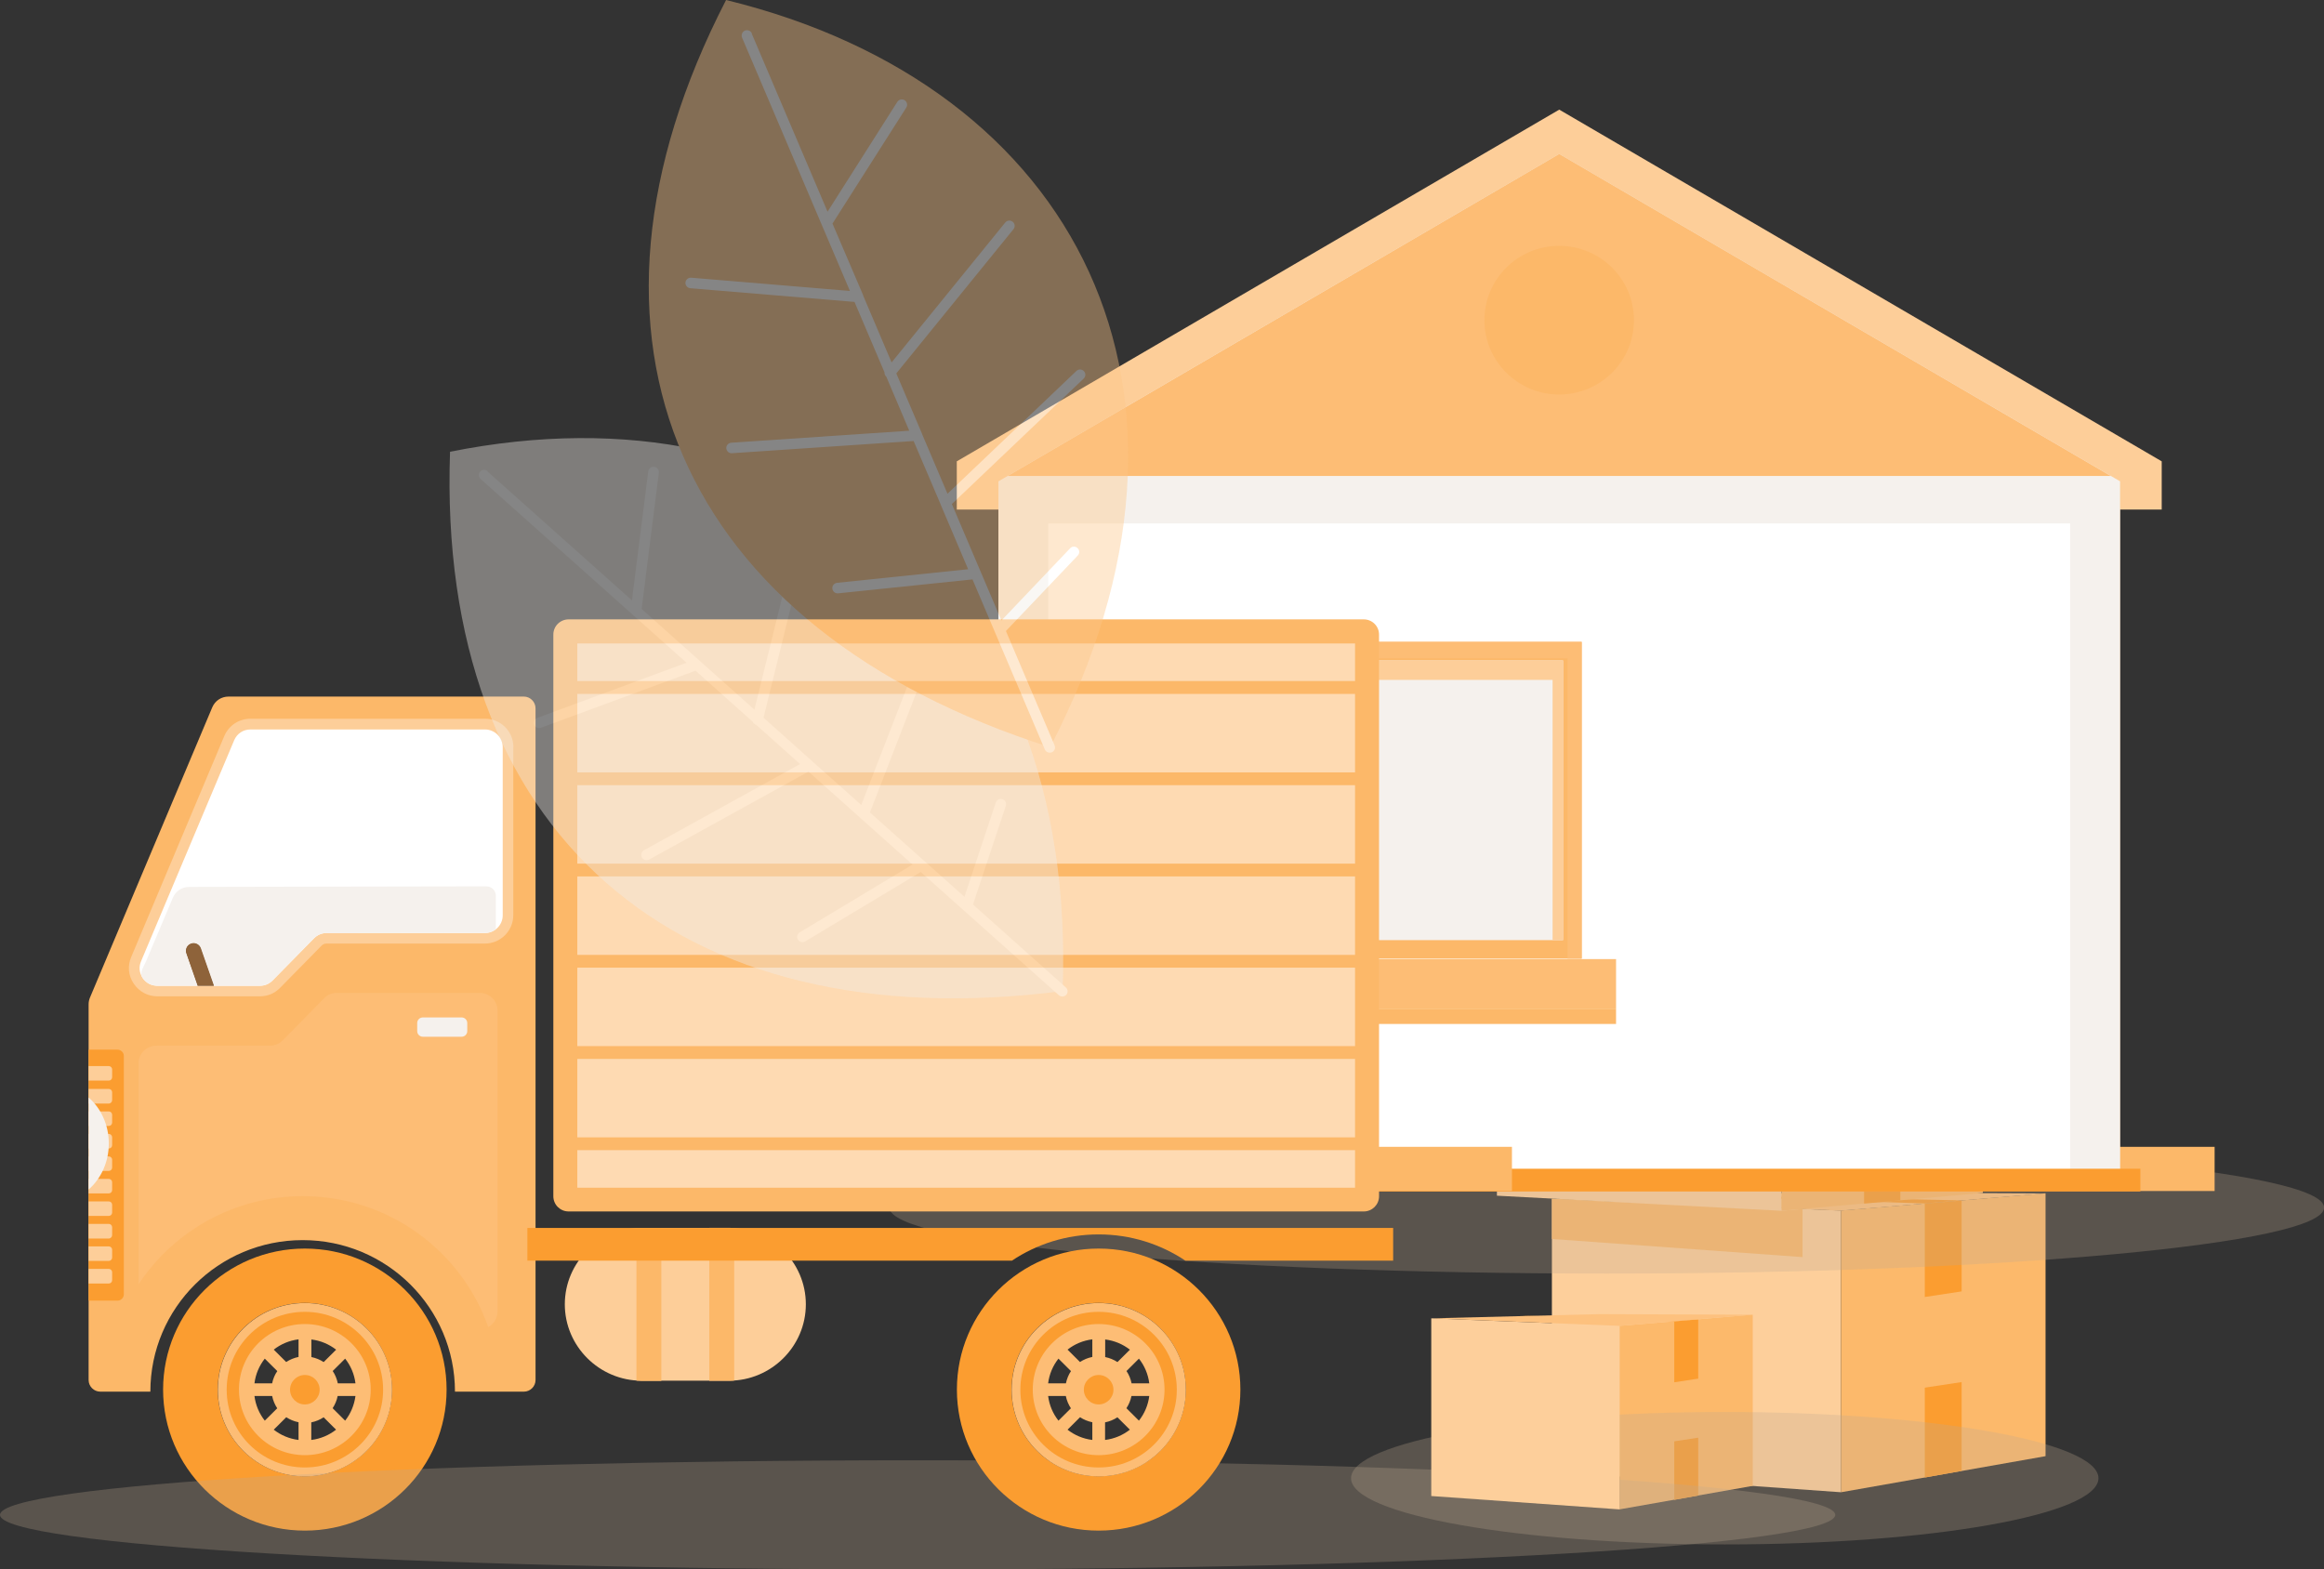 <svg width="191" height="129" viewBox="0 0 191 129" fill="none" xmlns="http://www.w3.org/2000/svg">
<rect x="0" y="0" width="191" height="129" fill="#333333" stroke="none"/>
<g clip-path="url(#clip0_114_2702)">
<path d="M163.087 52.758H140.74V92.432H163.087V52.758Z" fill="#FDCE99"/>
<path fill-rule="evenodd" clip-rule="evenodd" d="M161.927 54.494H140.74V52.758H163.097V92.442H161.927V54.494Z" fill="#FDBD75"/>
<path d="M160.475 55.658H143.363V66.461H160.475V55.658Z" fill="#F5F1ED"/>
<path d="M160.409 67.851H143.467V78.55H160.409V67.851Z" fill="#F5F1ED"/>
<path d="M160.475 80.184H143.363V90.987H160.475V80.184Z" fill="#F5F1ED"/>
<path d="M165.398 92.386H139.42V94.254H165.398V92.386Z" fill="#FCB869"/>
<path d="M167.889 94.253H136.93V96.121H167.889V94.253Z" fill="#FCB869"/>
<path fill-rule="evenodd" clip-rule="evenodd" d="M128.148 31.274C130.893 31.274 133.128 29.049 133.128 26.318C133.128 23.587 130.893 21.362 128.148 21.362C125.403 21.362 123.167 23.587 123.167 26.318C123.167 29.049 125.403 31.274 128.148 31.274Z" fill="#F5F1ED"/>
<path fill-rule="evenodd" clip-rule="evenodd" d="M132.383 27.708C132.383 24.976 130.147 22.752 127.402 22.752C125.789 22.752 124.365 23.531 123.459 24.723C124.129 22.78 125.968 21.372 128.147 21.372C130.892 21.372 133.128 23.596 133.128 26.328C133.128 27.454 132.732 28.487 132.09 29.313C132.269 28.806 132.383 28.271 132.383 27.708Z" fill="#FDCE99"/>
<path fill-rule="evenodd" clip-rule="evenodd" d="M43.052 57.254H18.791C18.187 57.254 17.677 57.592 17.442 58.146L7.395 81.995C7.32 82.183 7.282 82.352 7.282 82.558V113.429C7.282 113.954 7.716 114.386 8.244 114.386H12.357C12.357 107.506 17.96 101.931 24.875 101.931C31.789 101.931 37.392 107.506 37.392 114.386H43.052C43.581 114.386 44.014 113.954 44.014 113.429V58.221C44.014 57.695 43.581 57.254 43.052 57.254Z" fill="#FCB869"/>
<path fill-rule="evenodd" clip-rule="evenodd" d="M42.194 61.403C42.194 60.117 41.147 59.075 39.855 59.075H20.592C19.64 59.075 18.8 59.629 18.432 60.502L10.782 78.664C10.471 79.396 10.546 80.194 10.989 80.85C11.433 81.507 12.14 81.892 12.933 81.892H21.356C21.998 81.892 22.583 81.648 23.026 81.188L26.422 77.734C26.544 77.612 26.667 77.556 26.837 77.556H39.845C41.137 77.556 42.184 76.514 42.184 75.228V61.394L42.194 61.403Z" fill="#FDCE99"/>
<path fill-rule="evenodd" clip-rule="evenodd" d="M41.317 61.403V75.237C41.317 76.035 40.657 76.692 39.855 76.692H26.846C26.441 76.692 26.082 76.842 25.799 77.133L22.404 80.587C22.12 80.878 21.762 81.028 21.357 81.028H12.942C12.433 81.028 12.008 80.794 11.725 80.381C11.442 79.958 11.395 79.48 11.593 79.01L19.244 60.849C19.479 60.295 19.989 59.957 20.592 59.957H39.855C40.657 59.957 41.317 60.614 41.317 61.412V61.403Z" fill="white"/>
<path fill-rule="evenodd" clip-rule="evenodd" d="M40.892 83.084V107.797C40.892 108.351 40.581 108.83 40.128 109.074C37.921 102.813 31.931 98.317 24.884 98.317C19.244 98.317 14.272 101.199 11.386 105.563V87.401C11.386 86.604 12.046 85.947 12.848 85.947H22.196C22.602 85.947 22.951 85.796 23.243 85.505L26.639 82.052C26.922 81.76 27.28 81.61 27.686 81.61H39.43C40.232 81.61 40.892 82.258 40.892 83.065V83.084Z" fill="#FDBD75"/>
<path fill-rule="evenodd" clip-rule="evenodd" d="M7.282 86.275H9.65C9.942 86.275 10.178 86.51 10.178 86.801V106.38C10.178 106.671 9.942 106.906 9.65 106.906H7.282V86.275V86.275Z" fill="#FB9D30"/>
<path fill-rule="evenodd" clip-rule="evenodd" d="M7.282 90.705V89.504H8.942C9.093 89.504 9.216 89.626 9.216 89.776V90.424C9.216 90.574 9.093 90.705 8.942 90.705H7.282V90.705ZM7.282 92.554V91.353H8.942C9.093 91.353 9.216 91.475 9.216 91.625V92.273C9.216 92.423 9.093 92.545 8.942 92.545H7.282V92.554ZM7.282 94.403V93.202H8.942C9.093 93.202 9.216 93.324 9.216 93.483V94.131C9.216 94.281 9.093 94.403 8.942 94.403H7.282V94.403ZM7.282 96.252V95.051H8.942C9.093 95.051 9.216 95.173 9.216 95.323V95.971C9.216 96.121 9.093 96.243 8.942 96.243H7.282V96.252ZM7.282 98.101V96.9H8.942C9.093 96.9 9.216 97.022 9.216 97.172V97.82C9.216 97.97 9.093 98.092 8.942 98.092H7.282V98.101ZM7.282 99.95V98.749H8.942C9.093 98.749 9.216 98.871 9.216 99.021V99.669C9.216 99.819 9.093 99.941 8.942 99.941H7.282V99.95ZM7.282 101.799V100.598H8.942C9.093 100.598 9.216 100.72 9.216 100.87V101.518C9.216 101.668 9.093 101.799 8.942 101.799H7.282V101.799ZM7.282 103.648V102.447H8.942C9.093 102.447 9.216 102.569 9.216 102.719V103.367C9.216 103.517 9.093 103.639 8.942 103.639H7.282V103.648ZM7.282 105.497V104.296H8.942C9.093 104.296 9.216 104.418 9.216 104.578V105.225C9.216 105.375 9.093 105.497 8.942 105.497H7.282V105.497ZM7.282 87.627H8.942C9.093 87.627 9.216 87.749 9.216 87.899V88.546C9.216 88.697 9.093 88.819 8.942 88.819H7.282V87.617V87.627Z" fill="#FDCE99"/>
<path d="M37.94 83.628H34.751C34.496 83.628 34.289 83.834 34.289 84.088V84.754C34.289 85.008 34.496 85.214 34.751 85.214H37.94C38.195 85.214 38.402 85.008 38.402 84.754V84.088C38.402 83.834 38.195 83.628 37.94 83.628Z" fill="#F5F1ED"/>
<path fill-rule="evenodd" clip-rule="evenodd" d="M7.282 90.208C8.292 91.081 8.942 92.451 8.942 93.99C8.942 95.53 8.292 96.891 7.282 97.773V90.217V90.208Z" fill="#F5F1ED"/>
<path fill-rule="evenodd" clip-rule="evenodd" d="M59.919 100.927H52.731C49.259 100.927 46.42 103.752 46.42 107.206C46.42 110.66 49.259 113.485 52.731 113.485H59.919C63.39 113.485 66.229 110.66 66.229 107.206C66.229 103.752 63.39 100.927 59.919 100.927V100.927Z" fill="#FDCE99"/>
<path fill-rule="evenodd" clip-rule="evenodd" d="M54.353 100.926H52.73C52.589 100.926 52.447 100.926 52.306 100.945V113.485C52.447 113.485 52.589 113.504 52.73 113.504H54.353V100.936V100.926ZM58.296 100.926V113.494H59.918C60.06 113.494 60.201 113.494 60.343 113.475V100.936C60.201 100.936 60.06 100.917 59.918 100.917H58.296V100.926Z" fill="#FCB869"/>
<path fill-rule="evenodd" clip-rule="evenodd" d="M25.054 107.093C29.006 107.093 32.214 110.284 32.214 114.217C32.214 118.149 29.006 121.341 25.054 121.341C21.102 121.341 17.894 118.149 17.894 114.217C17.894 110.284 21.102 107.093 25.054 107.093ZM25.054 102.625C18.621 102.625 13.404 107.815 13.404 114.217C13.404 120.618 18.621 125.808 25.054 125.808C31.487 125.808 36.704 120.618 36.704 114.217C36.704 107.815 31.487 102.625 25.054 102.625V102.625Z" fill="#FB9D30"/>
<path fill-rule="evenodd" clip-rule="evenodd" d="M23.526 111.955L22.498 110.932C23.074 110.481 23.772 110.181 24.536 110.087V111.533C24.168 111.608 23.828 111.749 23.526 111.946V111.955ZM22.366 113.701C22.442 113.335 22.583 112.988 22.791 112.697L21.762 111.673C21.31 112.246 21.008 112.941 20.913 113.701H22.366ZM22.791 115.747L21.762 116.77C21.31 116.197 21.008 115.503 20.913 114.743H22.366C22.442 115.109 22.583 115.447 22.781 115.747H22.791ZM24.536 116.901C24.168 116.826 23.828 116.686 23.526 116.488L22.498 117.512C23.074 117.962 23.772 118.262 24.536 118.356V116.911V116.901ZM26.592 116.488L27.62 117.512C27.045 117.962 26.347 118.262 25.583 118.356V116.911C25.951 116.836 26.29 116.695 26.592 116.498V116.488ZM27.752 114.743C27.677 115.109 27.535 115.447 27.337 115.747L28.366 116.77C28.818 116.197 29.111 115.503 29.215 114.743H27.762H27.752ZM27.337 112.697L28.366 111.673C28.818 112.246 29.12 112.941 29.215 113.701H27.762C27.686 113.335 27.545 112.988 27.347 112.697H27.337ZM27.63 110.941C27.054 110.491 26.356 110.191 25.592 110.097V111.542C25.96 111.617 26.3 111.758 26.602 111.955L27.63 110.932V110.941ZM25.064 107.103C21.111 107.103 17.904 110.294 17.904 114.226C17.904 118.159 21.111 121.35 25.064 121.35C29.016 121.35 32.224 118.159 32.224 114.226C32.224 110.294 29.016 107.103 25.064 107.103V107.103Z" fill="#FDBD75"/>
<path fill-rule="evenodd" clip-rule="evenodd" d="M25.054 120.618C28.601 120.618 31.487 117.755 31.487 114.226C31.487 110.697 28.61 107.825 25.054 107.825C21.497 107.825 18.63 110.688 18.63 114.226C18.63 117.765 21.507 120.618 25.054 120.618V120.618ZM25.054 108.829C28.044 108.829 30.468 111.242 30.468 114.217C30.468 117.192 28.044 119.605 25.054 119.605C22.064 119.605 19.639 117.192 19.639 114.217C19.639 111.242 22.064 108.829 25.054 108.829V108.829Z" fill="#FB9D30"/>
<path fill-rule="evenodd" clip-rule="evenodd" d="M25.054 115.437C25.724 115.437 26.271 114.893 26.271 114.226C26.271 113.56 25.724 113.016 25.054 113.016C24.384 113.016 23.837 113.56 23.837 114.226C23.837 114.893 24.384 115.437 25.054 115.437Z" fill="#FB9D30"/>
<path fill-rule="evenodd" clip-rule="evenodd" d="M17.573 81.019L16.498 77.94C16.385 77.612 16.026 77.443 15.696 77.555C15.366 77.668 15.196 78.025 15.309 78.353L16.243 81.019H17.583H17.573Z" fill="#8E633A"/>
<path fill-rule="evenodd" clip-rule="evenodd" d="M21.366 81.019H12.942C12.433 81.019 12.009 80.784 11.726 80.371C12.009 80.794 12.443 81.019 12.942 81.019H21.366ZM21.366 81.019C21.772 81.019 22.121 80.869 22.413 80.578L25.809 77.124C26.092 76.833 26.451 76.683 26.856 76.683C26.451 76.683 26.092 76.833 25.809 77.124L22.413 80.578C22.13 80.869 21.772 81.019 21.366 81.019Z" fill="#FEA866"/>
<path fill-rule="evenodd" clip-rule="evenodd" d="M12.942 81.019H16.244L15.31 78.363C15.197 78.034 15.367 77.678 15.697 77.565C15.763 77.537 15.838 77.528 15.904 77.528C16.168 77.528 16.414 77.687 16.498 77.95L17.574 81.019H21.357C21.762 81.019 22.111 80.869 22.404 80.578L25.799 77.124C26.026 76.899 26.29 76.758 26.592 76.702L39.855 76.683H39.987C40.279 76.655 40.543 76.542 40.751 76.373V73.623C40.751 73.201 40.402 72.853 39.977 72.853L23.743 72.882L15.555 72.9C14.951 72.9 14.442 73.238 14.206 73.792L11.989 79.048C11.791 79.517 11.433 79.949 11.707 80.372C11.989 80.794 12.424 81.019 12.923 81.019H12.942Z" fill="#F5F1ED"/>
<path fill-rule="evenodd" clip-rule="evenodd" d="M16.244 81.019H17.583L16.508 77.941C16.413 77.678 16.168 77.519 15.914 77.519C15.847 77.519 15.772 77.528 15.706 77.556C15.376 77.669 15.206 78.025 15.319 78.354L16.244 81.019V81.019Z" fill="#8E633A"/>
<path fill-rule="evenodd" clip-rule="evenodd" d="M127.544 98.543L151.306 99.5V122.655L127.544 120.966V98.533V98.543Z" fill="#FDCF9B"/>
<path fill-rule="evenodd" clip-rule="evenodd" d="M168.115 98.083L151.306 99.5V122.655L168.115 119.689V98.083V98.083Z" fill="#FCB96B"/>
<path fill-rule="evenodd" clip-rule="evenodd" d="M148.796 98.008L168.106 98.092L151.296 99.51L127.534 98.552L148.787 98.017L148.796 98.008Z" fill="#FDC17E"/>
<path fill-rule="evenodd" clip-rule="evenodd" d="M161.219 98.665V106.146L158.191 106.606V98.928L161.219 98.674V98.665Z" fill="#FB9D30"/>
<path fill-rule="evenodd" clip-rule="evenodd" d="M161.219 113.607V120.9L158.191 121.444V114.058L161.219 113.598V113.607Z" fill="#FB9D30"/>
<path fill-rule="evenodd" clip-rule="evenodd" d="M138.137 98.27L158.192 98.918L159.711 98.786L161.22 98.664L139.713 98.232L138.128 98.27H138.137Z" fill="#FB9D30"/>
<path fill-rule="evenodd" clip-rule="evenodd" d="M123.025 76.204L146.419 75.866V99.519L123.025 98.28V76.204V76.204Z" fill="#FDCF9B"/>
<path fill-rule="evenodd" clip-rule="evenodd" d="M139.59 76.984L145.467 76.89V80.006L139.59 79.893V76.984Z" fill="white"/>
<path fill-rule="evenodd" clip-rule="evenodd" d="M162.964 77.115L146.419 75.866V99.519L162.964 98.055V77.105V77.115Z" fill="#FCB96B"/>
<path fill-rule="evenodd" clip-rule="evenodd" d="M156.183 76.598V83.45L153.202 83.591V76.373L156.183 76.598Z" fill="#FB9D30"/>
<path fill-rule="evenodd" clip-rule="evenodd" d="M156.183 90.902V98.665L153.202 98.927V90.949L156.183 90.902Z" fill="#FB9D30"/>
<path fill-rule="evenodd" clip-rule="evenodd" d="M144.051 108.06L133.1 108.98V124.063L144.051 122.13V108.051V108.06Z" fill="#FCB96B"/>
<path fill-rule="evenodd" clip-rule="evenodd" d="M139.571 108.444V113.316L137.6 113.616V108.613L139.571 108.444V108.444Z" fill="#FB9D30"/>
<path fill-rule="evenodd" clip-rule="evenodd" d="M139.571 118.178V122.928L137.6 123.284V118.469L139.571 118.169V118.178Z" fill="#FB9D30"/>
<path fill-rule="evenodd" clip-rule="evenodd" d="M124.525 108.191L137.59 108.614L139.561 108.445L125.553 108.163L124.516 108.191H124.525Z" fill="#FB9D30"/>
<path fill-rule="evenodd" clip-rule="evenodd" d="M127.544 98.543V101.837L148.146 103.329V99.368L146.419 99.519L127.544 98.533V98.543Z" fill="#FCB96B"/>
<path opacity="0.28" fill-rule="evenodd" clip-rule="evenodd" d="M75.417 120.027C117.073 120.027 150.834 122.036 150.834 124.514C150.834 126.992 117.064 129 75.417 129C33.77 129 0 126.992 0 124.514C0 122.036 33.77 120.027 75.417 120.027Z" fill="#C0A891"/>
<path opacity="0.28" fill-rule="evenodd" clip-rule="evenodd" d="M132.053 93.831C164.616 93.831 191.01 96.262 191.01 99.256C191.01 102.25 164.616 104.681 132.053 104.681C99.49 104.681 73.097 102.25 73.097 99.256C73.097 96.262 99.49 93.831 132.053 93.831Z" fill="#C0A891"/>
<path d="M182.01 94.263H75.247V97.895H182.01V94.263Z" fill="#FCB869"/>
<path fill-rule="evenodd" clip-rule="evenodd" d="M78.634 41.88V37.919L128.148 9.011L177.662 37.919V41.88H78.634Z" fill="#FDCE99"/>
<path fill-rule="evenodd" clip-rule="evenodd" d="M82.058 96.9V39.562L128.147 12.652L174.237 39.562V96.9H82.058Z" fill="#FDD3A2"/>
<path fill-rule="evenodd" clip-rule="evenodd" d="M82.058 96.9V39.562L128.147 12.652L174.237 39.562V96.9H82.058Z" fill="#F5F1ED"/>
<path d="M170.135 43.025H86.152V97.023H170.135V43.025Z" fill="white"/>
<path d="M175.907 96.064H79.417V97.932H175.907V96.064Z" fill="#FB9D30"/>
<path d="M129.988 52.758H89.869V78.794H129.988V52.758Z" fill="#FCB869"/>
<path d="M128.459 54.288H91.406V77.274H128.459V54.288Z" fill="#F5F1ED"/>
<path fill-rule="evenodd" clip-rule="evenodd" d="M128.828 54.109H89.869V52.758H129.997V78.794H128.828V54.109Z" fill="#FDBD75"/>
<path fill-rule="evenodd" clip-rule="evenodd" d="M127.601 55.884H91.406V54.288H128.459V77.274H127.601V55.884Z" fill="#FDCE99"/>
<path fill-rule="evenodd" clip-rule="evenodd" d="M82.822 39.121L128.148 12.652L173.474 39.121H82.822Z" fill="#FDBD75"/>
<path fill-rule="evenodd" clip-rule="evenodd" d="M134.288 26.318C134.288 22.939 131.534 20.208 128.138 20.208C124.742 20.208 121.997 22.949 121.997 26.318C121.997 29.688 124.752 32.428 128.138 32.428C131.534 32.428 134.288 29.688 134.288 26.318Z" fill="#FCB869"/>
<path d="M132.817 78.832H87.001V82.896H132.817V78.832Z" fill="#FDBD75"/>
<path d="M132.817 82.906H87.001V84.164H132.817V82.906Z" fill="#FCB869"/>
<path d="M124.261 94.263H75.247V97.895H124.261V94.263Z" fill="#FCB869"/>
<path d="M46.731 50.909H112.083C112.781 50.909 113.338 51.472 113.338 52.157V98.327C113.338 99.021 112.772 99.575 112.083 99.575H46.731C46.033 99.575 45.477 99.012 45.477 98.327V52.157C45.477 51.463 46.042 50.909 46.731 50.909Z" fill="#FCB869"/>
<path fill-rule="evenodd" clip-rule="evenodd" d="M111.366 94.535V97.623H47.448V94.535H111.366ZM111.366 87.036V93.484H47.448V87.036H111.366ZM111.366 79.536V85.984H47.448V79.536H111.366ZM111.366 72.037V78.485H47.448V72.037H111.366ZM111.366 64.538V70.986H47.448V64.538H111.366ZM111.366 57.038V63.486H47.448V57.038H111.366ZM111.366 52.89V55.978H47.448V52.89H111.366Z" fill="#FEDAB2"/>
<path fill-rule="evenodd" clip-rule="evenodd" d="M114.498 103.621H97.424C95.387 102.26 92.934 101.462 90.293 101.462C87.652 101.462 85.199 102.26 83.162 103.621H43.345V100.927H114.498V103.621Z" fill="#FB9D30"/>
<path fill-rule="evenodd" clip-rule="evenodd" d="M90.292 107.093C94.245 107.093 97.452 110.284 97.452 114.217C97.452 118.149 94.245 121.341 90.292 121.341C86.34 121.341 83.133 118.149 83.133 114.217C83.133 110.284 86.34 107.093 90.292 107.093ZM90.292 102.625C83.859 102.625 78.643 107.815 78.643 114.217C78.643 120.618 83.859 125.808 90.292 125.808C96.726 125.808 101.942 120.618 101.942 114.217C101.942 107.815 96.726 102.625 90.292 102.625Z" fill="#FB9D30"/>
<path fill-rule="evenodd" clip-rule="evenodd" d="M88.765 111.955L87.737 110.932C88.312 110.481 89.01 110.181 89.774 110.087V111.533C89.406 111.608 89.067 111.749 88.765 111.946V111.955ZM87.604 113.701C87.68 113.335 87.821 112.988 88.019 112.697L86.991 111.673C86.538 112.246 86.237 112.941 86.142 113.701H87.595H87.604ZM88.019 115.747L86.991 116.77C86.538 116.197 86.237 115.503 86.142 114.743H87.595C87.67 115.109 87.812 115.447 88.01 115.747H88.019ZM89.774 116.901C89.406 116.826 89.067 116.686 88.765 116.488L87.737 117.512C88.312 117.962 89.01 118.262 89.774 118.356V116.911V116.901ZM91.83 116.488L92.859 117.512C92.283 117.962 91.585 118.262 90.821 118.356V116.911C91.189 116.836 91.528 116.695 91.83 116.498V116.488ZM92.991 114.743C92.915 115.109 92.774 115.447 92.576 115.747L93.604 116.77C94.057 116.197 94.358 115.503 94.453 114.743H93H92.991ZM92.576 112.697L93.604 111.673C94.057 112.246 94.358 112.941 94.453 113.701H93C92.925 113.335 92.783 112.988 92.585 112.697H92.576ZM92.868 110.941C92.293 110.491 91.595 110.191 90.831 110.097V111.542C91.198 111.617 91.538 111.758 91.84 111.955L92.868 110.932V110.941ZM90.302 107.103C86.35 107.103 83.143 110.294 83.143 114.226C83.143 118.159 86.35 121.35 90.302 121.35C94.255 121.35 97.462 118.159 97.462 114.226C97.462 110.294 94.255 107.103 90.302 107.103Z" fill="#FDBD75"/>
<path fill-rule="evenodd" clip-rule="evenodd" d="M90.293 120.618C93.84 120.618 96.717 117.755 96.717 114.226C96.717 110.697 93.84 107.825 90.293 107.825C86.746 107.825 83.859 110.688 83.859 114.226C83.859 117.765 86.736 120.618 90.293 120.618ZM90.293 108.829C93.283 108.829 95.707 111.242 95.707 114.217C95.707 117.192 93.283 119.605 90.293 119.605C87.302 119.605 84.878 117.192 84.878 114.217C84.878 111.242 87.302 108.829 90.293 108.829Z" fill="#FB9D30"/>
<path fill-rule="evenodd" clip-rule="evenodd" d="M90.293 115.437C90.963 115.437 91.51 114.893 91.51 114.226C91.51 113.56 90.963 113.016 90.293 113.016C89.623 113.016 89.076 113.56 89.076 114.226C89.076 114.893 89.623 115.437 90.293 115.437Z" fill="#FB9D30"/>
<path opacity="0.28" fill-rule="evenodd" clip-rule="evenodd" d="M141.75 116.057C158.711 116.057 172.464 118.497 172.464 121.5C172.464 124.504 158.711 126.944 141.75 126.944C124.789 126.944 111.036 124.504 111.036 121.5C111.036 118.497 124.789 116.057 141.75 116.057Z" fill="#C0A891"/>
<path fill-rule="evenodd" clip-rule="evenodd" d="M117.63 108.361L133.109 108.98V124.064L117.63 122.965V108.352V108.361Z" fill="#FDCF9B"/>
<path fill-rule="evenodd" clip-rule="evenodd" d="M131.469 108.014L144.052 108.061L133.101 108.98L117.621 108.361L131.469 108.014Z" fill="#FDC17E"/>
<g opacity="0.4">
<path fill-rule="evenodd" clip-rule="evenodd" d="M36.987 37.131C66.097 31.302 88.567 48.497 87.331 81.46C55.495 85.553 35.893 68.376 36.987 37.131Z" fill="#F1ECE7"/>
<path fill-rule="evenodd" clip-rule="evenodd" d="M40.081 38.726C39.902 38.566 39.628 38.585 39.468 38.764C39.307 38.942 39.326 39.214 39.505 39.374L56.428 54.475L44.156 59.009C43.93 59.093 43.816 59.347 43.901 59.563C43.986 59.788 44.241 59.901 44.458 59.816L57.164 55.123L61.862 59.319C61.909 59.441 62.022 59.544 62.154 59.581L65.758 62.801L52.929 69.887C52.721 70 52.646 70.272 52.759 70.478C52.872 70.685 53.146 70.76 53.353 70.647L66.446 63.42L70.672 67.193C70.672 67.193 70.701 67.222 70.71 67.231L75.002 71.06L65.729 76.636C65.522 76.758 65.456 77.03 65.578 77.227C65.701 77.433 65.975 77.499 66.173 77.377L75.672 71.671L87.02 81.798C87.199 81.957 87.472 81.939 87.633 81.77C87.793 81.591 87.774 81.319 87.595 81.16L79.964 74.346L82.662 66.236C82.737 66.011 82.614 65.767 82.388 65.692C82.162 65.617 81.916 65.739 81.841 65.964L79.266 73.717L71.493 66.78L76.889 52.861C76.974 52.636 76.86 52.382 76.634 52.298C76.407 52.214 76.153 52.326 76.068 52.551L70.785 66.17L66.786 62.604L66.767 62.585L62.748 58.99L66.399 44.179C66.456 43.944 66.314 43.71 66.078 43.654C65.843 43.597 65.607 43.738 65.55 43.973L62.003 58.333L57.532 54.344L57.513 54.325L52.731 50.055L54.146 38.857C54.174 38.623 54.004 38.407 53.768 38.369C53.532 38.341 53.315 38.51 53.278 38.745L51.938 49.351L40.053 38.745L40.081 38.726Z" fill="white"/>
<path fill-rule="evenodd" clip-rule="evenodd" d="M59.673 0C88.51 7.039 101.509 32.109 86.303 61.421C55.73 51.66 45.325 27.829 59.673 0Z" fill="#FDC687"/>
<path fill-rule="evenodd" clip-rule="evenodd" d="M61.796 2.75C61.702 2.524 61.447 2.431 61.221 2.515C61.004 2.609 60.9 2.862 60.985 3.088L69.852 23.915L56.806 22.826C56.57 22.807 56.353 22.986 56.334 23.22C56.316 23.455 56.495 23.671 56.731 23.69L70.229 24.816L72.691 30.598C72.682 30.729 72.738 30.87 72.842 30.964L74.729 35.403L60.098 36.389C59.862 36.408 59.674 36.614 59.693 36.849C59.711 37.083 59.919 37.271 60.155 37.252L75.087 36.248L77.304 41.448C77.304 41.448 77.313 41.485 77.323 41.504L79.568 46.788L68.795 47.905C68.56 47.934 68.38 48.14 68.409 48.384C68.437 48.619 68.644 48.797 68.89 48.769L79.926 47.624L85.869 61.599C85.963 61.825 86.218 61.919 86.445 61.834C86.671 61.74 86.765 61.487 86.671 61.261L82.671 51.866L88.576 45.662C88.746 45.493 88.737 45.212 88.558 45.052C88.388 44.883 88.105 44.892 87.945 45.071L82.303 51.003L78.228 41.429L89.067 31.114C89.237 30.945 89.246 30.673 89.076 30.504C88.907 30.326 88.633 30.326 88.463 30.494L77.87 40.584L75.776 35.666V35.647L73.663 30.692L83.294 18.837C83.445 18.649 83.417 18.377 83.228 18.227C83.039 18.077 82.766 18.105 82.615 18.293L73.276 29.791L70.937 24.29V24.262L68.418 18.377L74.484 8.841C74.616 8.644 74.55 8.372 74.352 8.24C74.144 8.109 73.88 8.175 73.748 8.372L68.013 17.401L61.787 2.778L61.796 2.75Z" fill="white"/>
</g>
</g>
<defs>
<clipPath id="clip0_114_2702">
<rect width="191" height="129" fill="white"/>
</clipPath>
</defs>
</svg>
